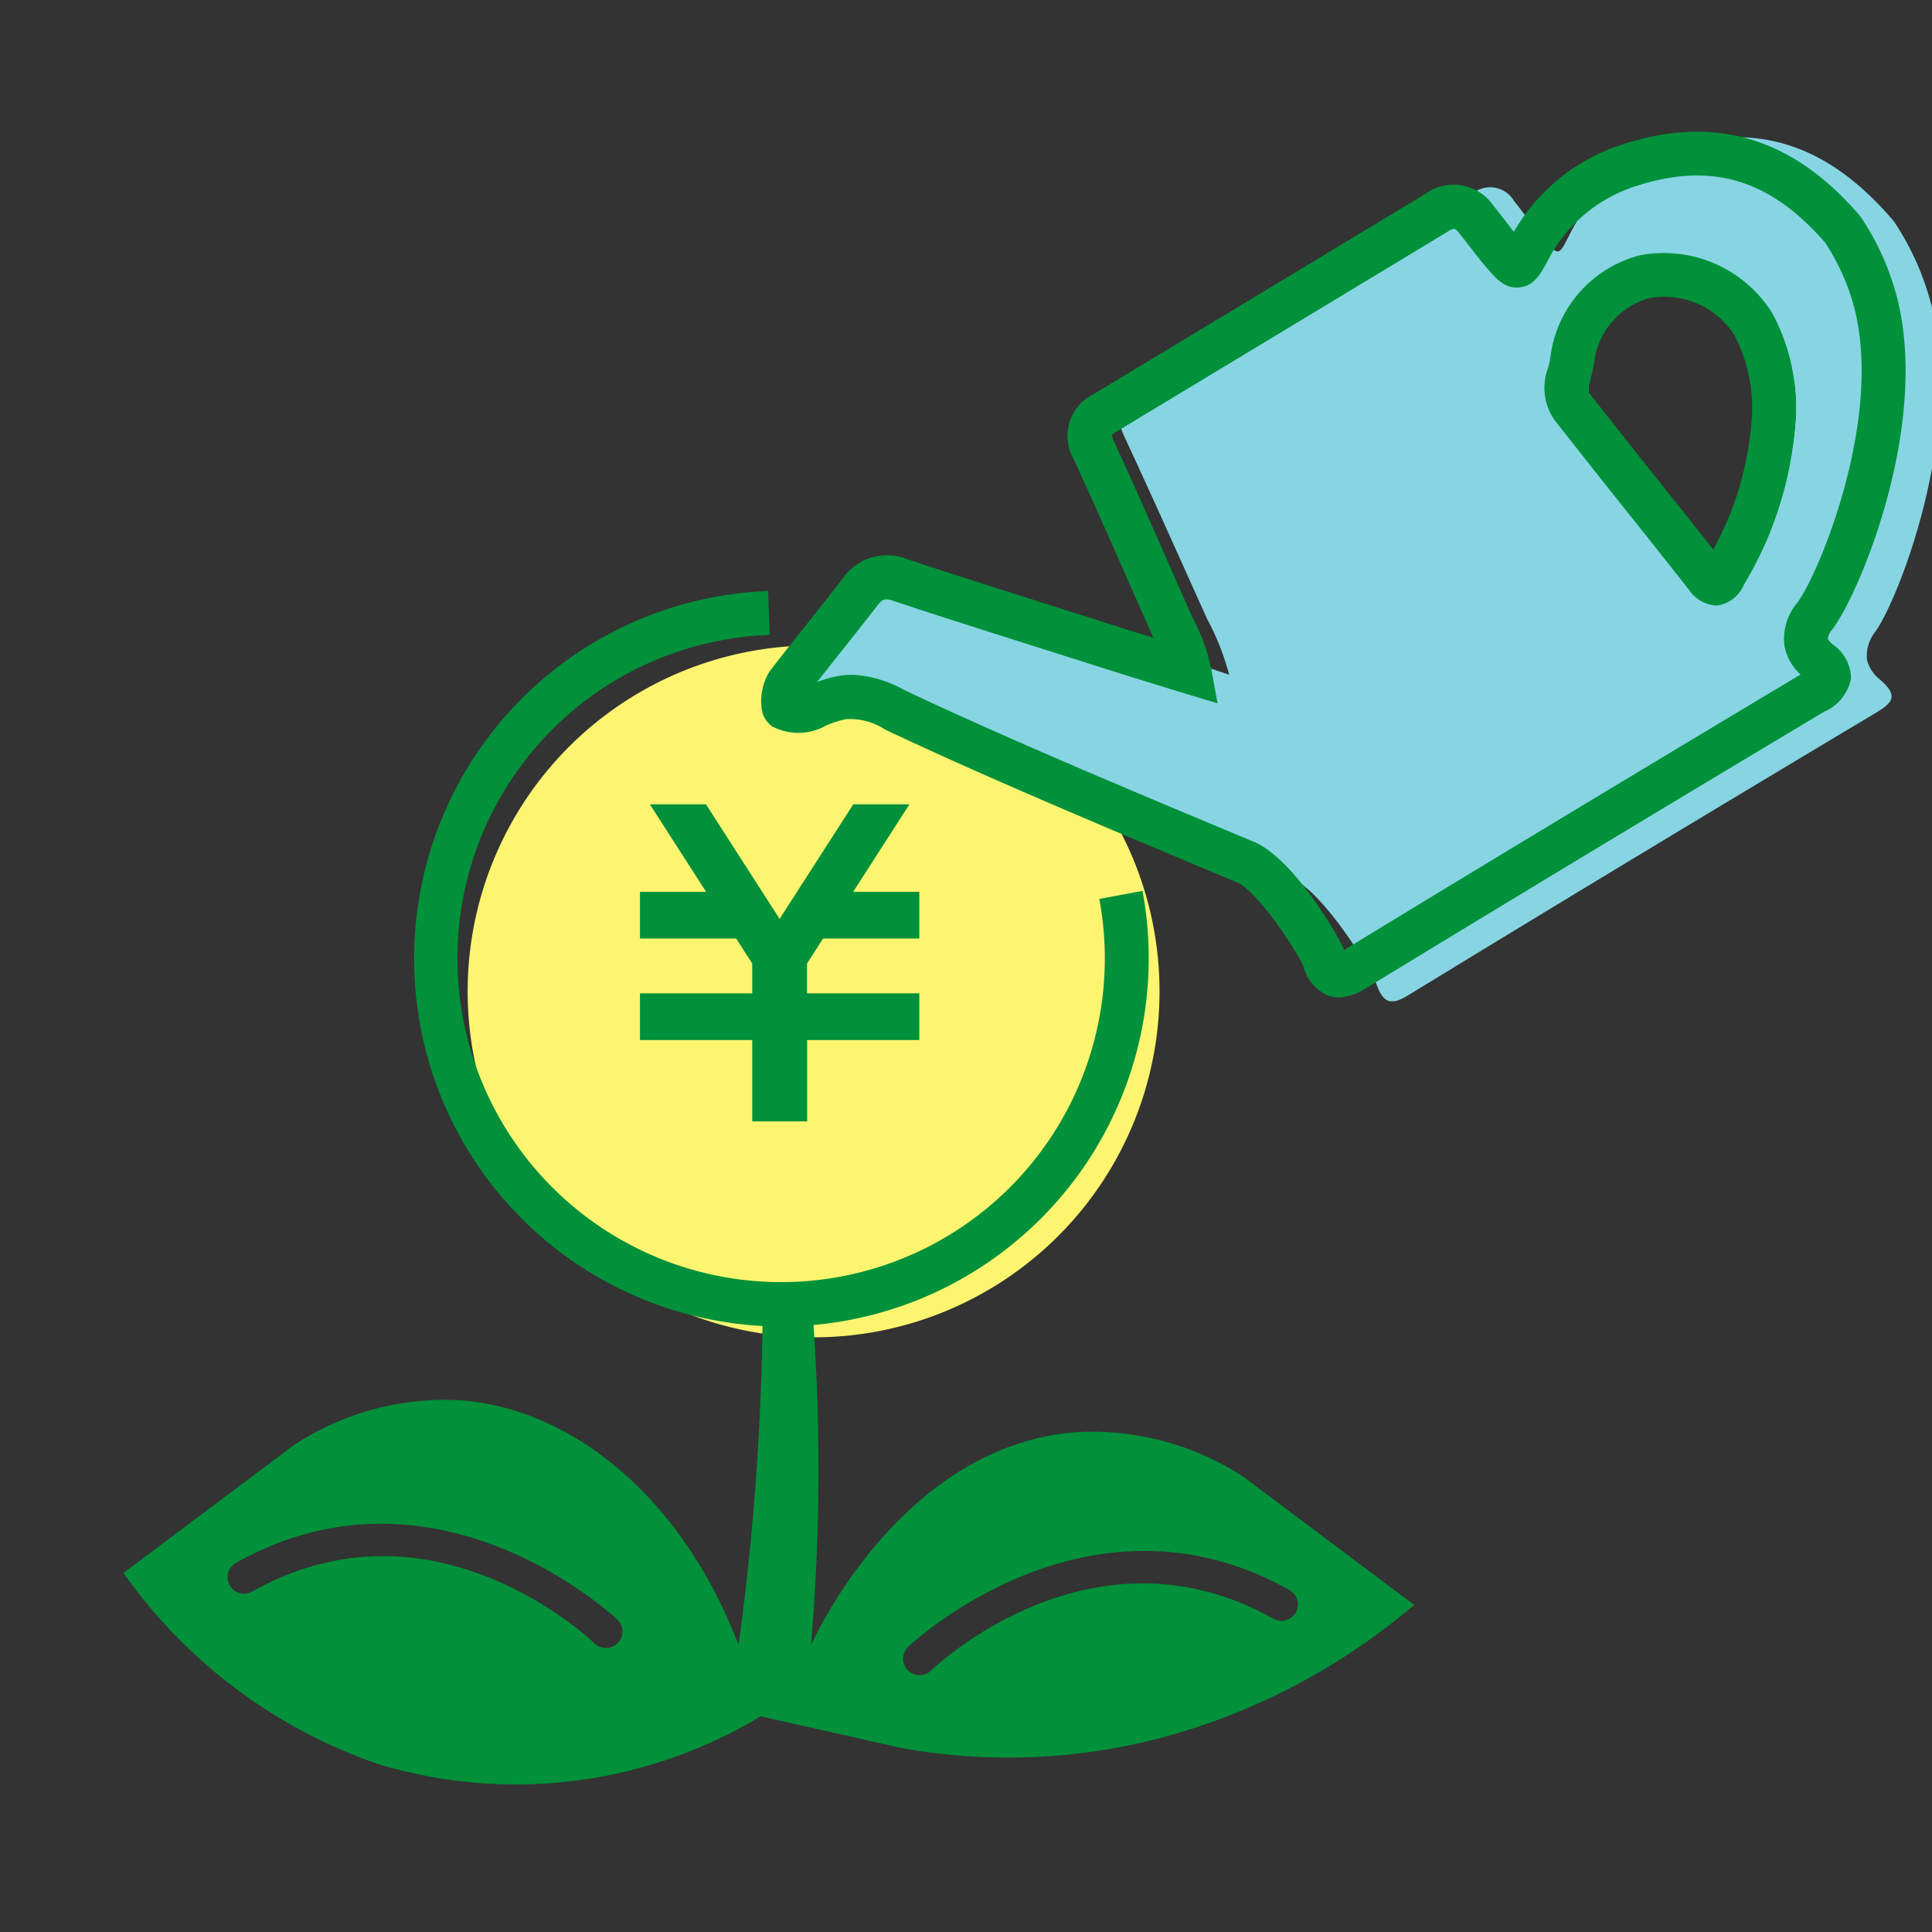 <svg xmlns="http://www.w3.org/2000/svg" width="88" height="88" viewBox="0 0 88 88"><rect x="0" y="0" width="88" height="88" fill="#333333" stroke="none"/><defs><clipPath id="clip-path"><path id="長方形_73122" data-name="長方形 73122" transform="translate(275 12051)" fill="#fff" d="M0 0h88v88H0z"/></clipPath><clipPath id="clip-path-2"><path id="長方形_73119" data-name="長方形 73119" transform="translate(15.679 23.399)" fill="#fdf470" d="M0 0h31.513v31.513H0z"/></clipPath><clipPath id="clip-path-3"><path id="長方形_73121" data-name="長方形 73121" transform="translate(30.24 .249)" fill="#87d5e3" d="M0 0h51.513v39.358H0z"/></clipPath></defs><g id="ico-management" transform="translate(-275 -12051)" clip-path="url(#clip-path)"><g id="グループ_1795" data-name="グループ 1795" transform="translate(280.623 12057)"><g id="グループ_1791" data-name="グループ 1791" opacity=".999"><g id="グループ_1790" data-name="グループ 1790"><g id="グループ_1789" data-name="グループ 1789" clip-path="url(#clip-path-2)"><path id="パス_87030" data-name="パス 87030" d="M47.192 39.156A15.757 15.757 0 1131.435 23.4a15.757 15.757 0 0115.757 15.756" fill="#fdf470"/></g></g></g><path id="長方形_73120" data-name="長方形 73120" fill="none" d="M0 0h81.753v75.324H0z"/><g id="グループ_1794" data-name="グループ 1794"><g id="グループ_1793" data-name="グループ 1793" transform="translate(1)"><g id="グループ_1792" data-name="グループ 1792" clip-path="url(#clip-path-3)"><path id="パス_87031" data-name="パス 87031" d="M79.03 24.973a1.669 1.669 0 01-.618-.939 1.8 1.8 0 01.395-1.278c.968-1.336 4.069-8.968 2.519-14.945a12.446 12.446 0 00-1.679-3.722C76.686.593 73.433-.486 69.5.73a7.648 7.648 0 00-4.664 4.025c-.475.924-.473.917-1.19.07-.455-.538-.862-1.113-1.3-1.663a1.268 1.268 0 00-1.869-.368q-7.7 4.661-15.408 9.3c-.735.444-.869.958-.473 1.806 1.285 2.754 2.517 5.531 3.767 8.3a11.542 11.542 0 011 2.532c-1.566-.525-3-1.017-4.436-1.519-3.11-1.09-6.229-2.154-9.329-3.28a1.44 1.44 0 00-1.857.534c-1.1 1.475-2.229 2.92-3.326 4.4-.188.253-.231 1.06-.093 1.154.7.472 1.638-.3 2.693-.452a4.529 4.529 0 012.765.792c5.063 2.545 11.366 5.365 16.449 7.654 1.511.681 3.651 4.274 3.851 4.828.314.872.669.959 1.449.483Q68.134 32.848 78.8 26.481c.758-.454 1.079-.77.226-1.508m-6.084-4.845c-.245.424-.4.687-.837.136-2.033-2.592-4.109-5.151-6.136-7.747-.5-.646-.079-1.4.013-2.084a4.482 4.482 0 013.279-3.825 4.777 4.777 0 014.991 2.183 8.246 8.246 0 01.927 4.027 15.75 15.75 0 01-2.237 7.31" fill="#87d5e3"/></g></g></g><path id="パス_87032" data-name="パス 87032" d="M29.942 54.42a16.756 16.756 0 01-.578-33.5l.068 2a14.744 14.744 0 1015.017 12.026l1.967-.367A16.773 16.773 0 0129.942 54.42" fill="#00913a"/><path id="パス_87033" data-name="パス 87033" d="M35.8 30.636h-2.558l-3.355 5.219-3.354-5.219h-2.555l2.562 3.986h-3.013v2.127h4.382l.732 1.138v1.357h-5.114v2.129h5.114v3.705h2.5v-3.705h5.109v-2.129h-5.114v-1.357l.73-1.138h4.384v-2.127h-3.013z" fill="#00913a"/><path id="パス_87034" data-name="パス 87034" d="M51.051 61.292a12.588 12.588 0 00-7.682-2.056c-7.814.613-11.793 9.123-12.051 9.7a96.075 96.075 0 00.282-11.271 95.783 95.783 0 00-.282-4.8h-2.2q0 2.331-.1 4.8c-.165 4.031-.525 7.8-1 11.267-2.41-6.347-7.229-10.7-12.6-11.147a12.513 12.513 0 00-7.681 2.056L0 65.645a23.565 23.565 0 0011.608 8.706 21.582 21.582 0 0017.413-2.176l6.449 1.451a27.439 27.439 0 0011.577-.413A29.5 29.5 0 0058.79 67.1zm-28.533 7.542a.75.75 0 01-1.06.021c-.3-.287-7.411-6.964-15.6-2.359a.75.75 0 01-.736-1.307C14.3 60.029 22.418 67.7 22.5 67.774a.75.75 0 01.02 1.06m29.861-1.1c-8.188-4.6-15.3 2.073-15.6 2.36a.75.75 0 01-1.04-1.081c.081-.079 8.2-7.747 17.371-2.586a.749.749 0 11-.734 1.307" fill="#00913a"/><path id="パス_87035" data-name="パス 87035" d="M55.354 39.427a1.457 1.457 0 01-.5-.087 1.929 1.929 0 01-1.093-1.293c-.228-.581-2.06-3.446-3.048-3.859l-.932-.391c-4.578-1.916-10.276-4.3-14.823-6.441l-.267-.128a2.925 2.925 0 00-1.793-.47 4.854 4.854 0 00-.874.278 2.574 2.574 0 01-2.448.066 1.139 1.139 0 01-.5-.8 2.563 2.563 0 01.368-1.739c.538-.7 1.084-1.383 1.63-2.07.566-.713 1.132-1.426 1.689-2.147a2.451 2.451 0 012.915-.884c2.094.695 4.2 1.362 6.3 2.028l2.627.835c.763.243 1.527.483 2.314.728-.063-.136-.127-.271-.186-.408l-.885-2c-.842-1.907-1.683-3.815-2.554-5.71a2.121 2.121 0 01.893-2.984l4.183-2.523q5.467-3.296 10.93-6.597a2.193 2.193 0 013.091.525c.176.216.347.437.517.657.14.183.28.365.424.543A8.8 8.8 0 0168.28.577C72.5-.788 76.025.266 79.067 3.8l.078.1a12.018 12.018 0 011.671 3.777c1.42 5.849-1.76 13.375-2.963 14.967a.859.859 0 00-.223.45s.026.092.229.261a1.888 1.888 0 01.828 1.556 2.064 2.064 0 01-1.21 1.5 2840.879 2840.879 0 00-20.859 12.587 2.492 2.492 0 01-1.264.435m-22.17-14.699a5.347 5.347 0 012.376.692l.252.121c4.508 2.123 10.183 4.5 14.743 6.406l.932.389c1.745.731 3.728 4.047 4.116 4.926 6.281-3.83 13.082-7.933 20.788-12.545a2.321 2.321 0 01-.735-1.313 2.548 2.548 0 01.6-1.975c.906-1.2 3.861-8.151 2.614-13.286a9.952 9.952 0 00-1.362-3.1c-2.516-2.891-5.179-3.687-8.615-2.573a6.844 6.844 0 00-4.033 3.427c-.326.6-.608 1.115-1.271 1.186s-1.053-.379-1.5-.9c-.274-.319-.52-.637-.765-.955a28.401 28.401 0 00-.484-.615.633.633 0 00-.217-.2.71.71 0 00-.288.122q-5.46 3.3-10.929 6.6l-4.183 2.523a.945.945 0 00-.215.161c.011.011.028.1.108.276.874 1.9 1.719 3.82 2.565 5.737l.883 2c.068.155.142.308.214.463a8.485 8.485 0 01.76 2.118l.3 1.619-1.576-.479a334.001 334.001 0 01-4.264-1.327l-2.623-.832c-2.112-.67-4.224-1.339-6.327-2.037-.357-.119-.475-.082-.7.209-.561.728-1.133 1.447-1.705 2.167q-.526.661-1.049 1.326a5.4 5.4 0 01.974-.275 3.735 3.735 0 01.618-.052" fill="#00913a"/><path id="パス_87036" data-name="パス 87036" d="M72.521 21.577a1.58 1.58 0 01-1.2-.695c-.943-1.2-1.895-2.4-2.846-3.59q-1.654-2.073-3.292-4.16a2.574 2.574 0 01-.285-2.4 3.907 3.907 0 00.093-.427 5.485 5.485 0 014.078-4.675 5.814 5.814 0 016.043 2.653l.035.063a9.16 9.16 0 011.032 4.517 16.627 16.627 0 01-2.369 7.769 1.565 1.565 0 01-1.2.946h-.088M70.178 7.519a3.657 3.657 0 00-.719.07 3.489 3.489 0 00-2.482 2.977 5.834 5.834 0 01-.138.654c-.091.356-.144.595-.077.682a541.816 541.816 0 003.28 4.144q1.188 1.491 2.37 2.985a14.379 14.379 0 001.772-6.253 7.187 7.187 0 00-.805-3.505 3.77 3.77 0 00-3.2-1.754" fill="#00913a"/></g></g></svg>